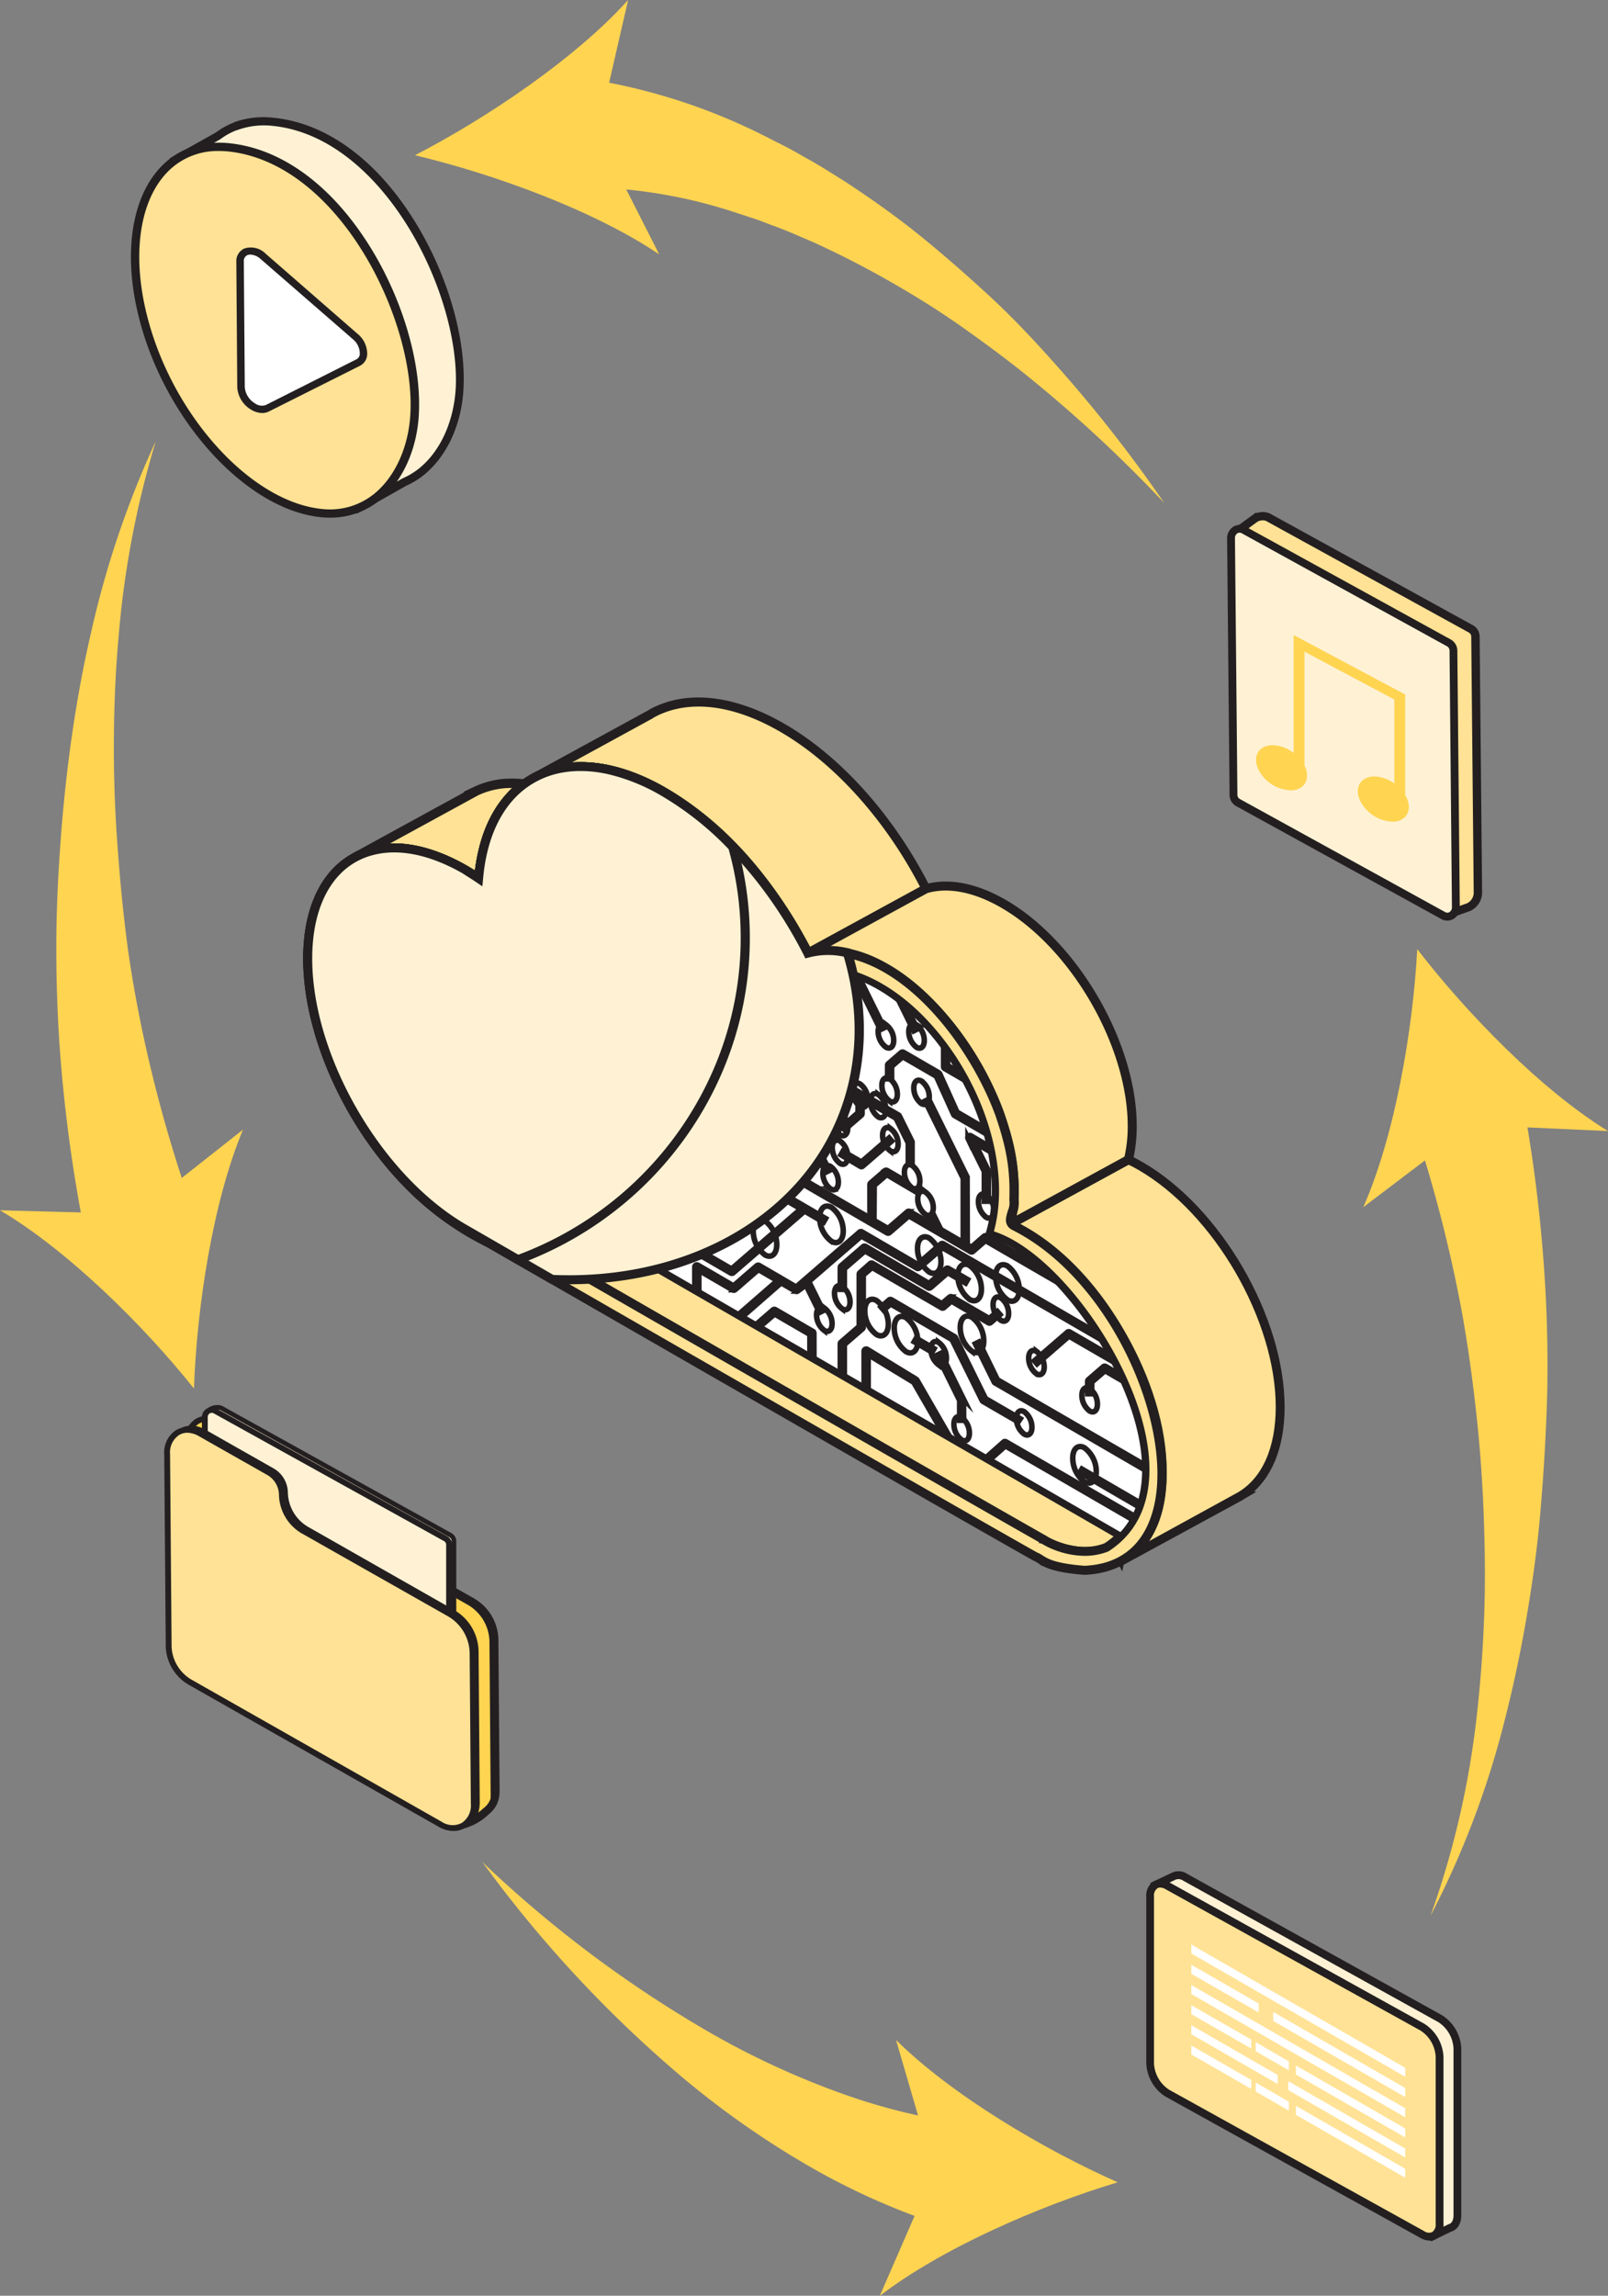 <svg id="Layer_1" data-name="Layer 1" xmlns="http://www.w3.org/2000/svg" xmlns:xlink="http://www.w3.org/1999/xlink" viewBox="0 0 348.16 496.98"><rect x="0" y="0" width="348.16" height="496.98" fill="#808080" stroke="none"/><defs><style>.cls-1,.cls-10,.cls-3{fill:#fff;}.cls-1,.cls-10,.cls-11,.cls-2,.cls-5,.cls-6,.cls-8,.cls-9{stroke:#231f20;stroke-miterlimit:10;}.cls-1,.cls-2,.cls-5,.cls-6{stroke-width:1.2px;}.cls-2,.cls-9{fill:#ffe295;}.cls-4{clip-path:url(#clip-path);}.cls-5{fill:none;}.cls-6,.cls-8{fill:#fff2d4;}.cls-11,.cls-7{fill:#ffd451;}</style><clipPath id="clip-path"><path class="cls-1" d="M242.7,332.42c-37.3-21.53-129.76-74.92-130.22-75.21-9.56-6-18.53-15.73-25.45-27.65-7.28-12.6-11.31-26-11.31-37.67,0-.13,0-.24,0-.35a15.17,15.17,0,0,0-2.68,3.91c5.18-11,18.63-10.13,34.06,2,1-49.06,48.33-24.76,65.37,13,24.06-5.64,49.06,32.68,41.5,56.74C231.76,271.85,259.48,315.23,242.7,332.42Z"/></clipPath></defs><title>Auditas ir analize</title><path class="cls-2" d="M77.53,185.25A16.38,16.38,0,0,1,82,183.84c5.32-.92,11.67.43,18.5,4.37,1,.61,2.08,1.27,3.11,2,.82-9.48,4.39-16.45,9.81-20.41a20.7,20.7,0,0,0-2.59-.16,17.82,17.82,0,0,0-7.74,1.68Z"/><path class="cls-2" d="M103.94,190.84l-.52-.35c-1.14-.77-2.15-1.41-3.1-2-6.51-3.77-12.82-5.27-18.25-4.33a15.93,15.93,0,0,0-4.37,1.38l-.35-.67,25.57-14a18.12,18.12,0,0,1,7.92-1.72,20.69,20.69,0,0,1,2.64.16l.94.11-.76.56c-5.53,4-8.87,11-9.66,20.14ZM85.3,183.19c4.77,0,10,1.59,15.39,4.7.82.47,1.68,1,2.62,1.63.86-8.64,4-15.34,9.15-19.47-.53-.05-1.07-.07-1.62-.07a17.43,17.43,0,0,0-7.58,1.65L81.4,183.57l.54-.1A19.53,19.53,0,0,1,85.3,183.19Z"/><path class="cls-2" d="M244.3,251l-25.55,14c.87.4,1.74.86,2.63,1.37,16.71,9.65,30.25,33,30.25,52.18,0,9.72-3.48,16.49-9.09,19.55L268.29,324l.07,0,.2-.12h0c5.33-3.17,8.63-9.84,8.63-19.29,0-19.17-13.55-42.53-30.25-52.18C246.05,251.89,245.17,251.44,244.3,251Z"/><path class="cls-2" d="M242.72,338.42l-.36-.66h0c5.73-3.14,8.88-10,8.88-19.21,0-19-13.49-42.28-30.07-51.86-.86-.5-1.74-.95-2.59-1.35l-.67-.32,26.36-14.4.17.08c1,.45,1.82.91,2.65,1.39,16.79,9.69,30.45,33.24,30.45,52.5,0,8.67-2.75,15.33-7.76,18.91h.12l-1.46.87-25.71,14ZM219.57,265c.67.33,1.33.68,2,1.06,16.79,9.7,30.45,33.25,30.45,52.51,0,7.31-1.93,13.16-5.52,17l21.86-12c5.46-3.24,8.46-10,8.46-19,0-19-13.49-42.28-30.07-51.85-.76-.44-1.56-.86-2.43-1.28Z"/><path class="cls-2" d="M140.64,154.72,115.78,168.3l.49-.25c4.38-2.18,9.67-2.71,15.55-1.4a42.56,42.56,0,0,1,12,4.83c12.54,7.25,23.75,20.28,31.15,34.85l25.55-14c-7.4-14.57-18.61-27.61-31.15-34.85-11-6.38-21-7.06-28.33-3h0l-.09.05Z"/><path class="cls-2" d="M174.79,206.84l-.17-.34c-7.68-15.1-19-27.75-31-34.69a42.16,42.16,0,0,0-11.88-4.8c-5.67-1.26-11-.78-15.31,1.38l-.47.24-.36-.66,24.87-13.58.18-.1.4-.25,0,0c7.69-4.14,17.79-3,28.47,3.15,12.15,7,23.56,19.77,31.29,35l.17.32ZM125.7,165.58a28.75,28.75,0,0,1,6.2.7A43.33,43.33,0,0,1,144,171.16c12.06,7,23.39,19.58,31.12,34.65L200,192.22c-7.67-14.95-18.89-27.47-30.83-34.36-10.56-6.1-20.49-7.17-28-3L141,155h0l-.15.08-20.31,11.1A23.21,23.21,0,0,1,125.7,165.58Z"/><path class="cls-1" d="M115.06,168.7h0l.33-.19Z"/><path class="cls-2" d="M175,206.33c4.66-1.32,10.45-.35,16.72,3.27a41.23,41.23,0,0,1,3.74,2.44c13.64,10,24.17,29.45,24.17,45.68a30.2,30.2,0,0,1-.83,7.27l25.55-14a30.11,30.11,0,0,0,.83-7.26c0-17.68-12.49-39.24-27.9-48.13-6.28-3.62-12.07-4.59-16.73-3.26Z"/><path class="cls-2" d="M218.19,265.72l.2-.82a30.11,30.11,0,0,0,.82-7.18c0-15.87-10.33-35.38-24-45.38a43,43,0,0,0-3.7-2.42c-6-3.46-11.68-4.58-16.44-3.23l-3.2.9,28.47-15.54c5-1.45,10.91-.3,17.1,3.26,15.48,8.94,28.08,30.68,28.08,48.46a31,31,0,0,1-.83,7.35l0,.16Zm-39-60.33a25.83,25.83,0,0,1,12.69,3.88c1.21.7,2.48,1.53,3.77,2.46,13.87,10.13,24.32,29.9,24.32,46a30.93,30.93,0,0,1-.65,6.54L244,250.78a30.36,30.36,0,0,0,.77-7c0-17.54-12.43-39-27.71-47.81-6-3.46-11.69-4.58-16.44-3.22l-23.34,12.75A17.07,17.07,0,0,1,179.17,205.39Z"/><path id="_Path_" data-name="&lt;Path&gt;" class="cls-1" d="M66.61,207.54c0,21.48,15.18,47.65,33.9,58.46.67.39,124.31,71.6,126,72.23,14.27,5.47,25.15-2.52,25.15-19.69,0-19.17-13.55-42.53-30.25-52.18-.89-.51-1.76-1-2.63-1.37a30.2,30.2,0,0,0,.83-7.27c0-16.23-10.53-35.72-24.17-45.68a42.53,42.53,0,0,0-3.73-2.44C185.4,206,179.61,205,175,206.33c-7.4-14.57-18.61-27.6-31.15-34.85a42.56,42.56,0,0,0-12-4.83c-5.87-1.31-11.17-.78-15.55,1.4-7,3.45-11.69,11.09-12.65,22.13-1-.7-2.06-1.36-3.11-2-6.83-3.94-13.18-5.29-18.5-4.37C72.74,185.42,66.61,193.89,66.61,207.54Z"/><path class="cls-2" d="M242.7,332.42c-37.3-21.53-129.76-74.92-130.22-75.21-9.56-6-18.53-15.73-25.45-27.65-7.28-12.6-11.31-26-11.31-37.67,0-.13,0-.24,0-.35a15.17,15.17,0,0,0-2.68,3.91c5.18-11,18.63-10.13,34.06,2,1-49.06,48.33-24.76,65.37,13,24.06-5.64,49.06,32.68,41.5,56.74C231.76,271.85,259.48,315.23,242.7,332.42Z"/><path class="cls-1" d="M76.12,186l1.41-.77C77.05,185.48,76.58,185.74,76.12,186Z"/><path class="cls-1" d="M77.12,190.3a13.64,13.64,0,0,0-1.39,1.25h0A10.19,10.19,0,0,1,77.12,190.3Z"/><path class="cls-2" d="M243,332.6a11.31,11.31,0,0,0,.8-.88,10.8,10.8,0,0,1-8.84,4.15,20.11,20.11,0,0,1-7-1.46,25,25,0,0,1-2.69-1.18c-.59-.29-123.62-71.32-124.08-71.6-7.93-5-15.37-13-21.1-22.9-6-10.44-9.37-21.51-9.37-31.2,0-7.14,1.78-12.62,5-16,0,.1,0,.21,0,.34,0,11.69,4,25.07,11.31,37.67,6.92,11.92,15.89,21.64,25.45,27.65C112.94,257.5,205.91,311.18,243,332.6Z"/><path class="cls-2" d="M235,336.24a20.69,20.69,0,0,1-7.18-1.48,28.21,28.21,0,0,1-2.72-1.19C224.56,333.31,102.77,263,101,262c-8-5-15.51-13.2-21.22-23-6.08-10.51-9.43-21.66-9.43-31.39,0-7.15,1.79-12.77,5.16-16.24l.65-.68v.94c0,.06,0,.12,0,.18a.81.81,0,0,0,0,.16c0,11.6,4,24.91,11.26,37.48,6.85,11.79,15.85,21.56,25.33,27.52.63.39,66.56,38.45,110.18,63.65L243,332.13c.19-.2.38-.42.57-.65l.58.47A11.19,11.19,0,0,1,235,336.24ZM75.35,192.54c-2.81,3.37-4.29,8.53-4.29,15,0,9.6,3.31,20.62,9.33,31,5.65,9.73,13.1,17.81,21,22.77,1.68,1,123.42,71.25,124.06,71.59a26.78,26.78,0,0,0,2.65,1.16c6.16,2.32,11,1.78,14.36-1.37l-19.93-11.51c-43.73-25.24-109.81-63.4-110.21-63.66-9.58-6-18.67-15.88-25.58-27.77C79.51,217.29,75.49,204.11,75.35,192.54Z"/><g id="_Group_" data-name="&lt;Group&gt;"><path id="_Path_2" data-name="&lt;Path&gt;" class="cls-1" d="M221.38,270.9c-.89-.51-1.76-1-2.63-1.37a26.83,26.83,0,0,0,.68-4.21c.65.32,1.29.66,1.95,1,16.7,9.65,30.25,33,30.25,52.18,0,.76,0,1.5-.07,2.23C250.54,302.07,237.42,280.17,221.38,270.9Z"/><path id="_Path_3" data-name="&lt;Path&gt;" class="cls-1" d="M195.41,216.58c-1.22-.89-2.47-1.7-3.73-2.44-6.28-3.62-12.07-4.58-16.73-3.26-7.4-14.57-18.61-27.61-31.15-34.85a42.27,42.27,0,0,0-12-4.83c-5.87-1.31-11.17-.78-15.55,1.4-7,3.45-11.69,11.09-12.65,22.13-1-.7-2.06-1.36-3.11-2-6.83-3.94-13.18-5.29-18.5-4.37-8.76,1.49-14.7,9.13-15.33,21.47,0-.78-.07-1.56-.07-2.32,0-13.65,6.13-22.12,15.4-23.7,5.32-.92,11.67.43,18.5,4.37,1,.61,2.09,1.27,3.11,2,1-11,5.63-18.68,12.65-22.13,4.38-2.18,9.68-2.71,15.55-1.4a42.56,42.56,0,0,1,12,4.83c12.54,7.25,23.75,20.28,31.15,34.85,4.66-1.32,10.45-.35,16.73,3.27a42.53,42.53,0,0,1,3.73,2.44c13.64,10,24.17,29.45,24.17,45.68,0,.77,0,1.51-.08,2.23C218.57,244.22,208.41,226.08,195.41,216.58Z"/></g><path class="cls-2" d="M106,269.19c22.11,12.73,103.24,59.43,118.13,67.78,1.7.61,2,2.3,10.66,3,30.52-1.33,15.84-59-15.2-74.53-2.09-1.12.46-3.41-.09-5.73.24-6.86-.8-11.88-3.09-18.55-6.16-16.81-23-38.45-41.49-34.82-8.39-15.9-19.38-29.08-34.68-36.7-16.9-8.33-34.71-2.63-36.64,20.57-6.7-4.77-15.69-7.61-21.64-6.34C52.75,189.8,67.7,250.9,106,269.19Zm-34.85-55c-3.38-28.61,14.38-33.69,35.92-16.68,1-49,48.34-24.75,65.39,13.05,24-5.63,49,32.67,41.49,56.73,18.78,4.86,48.6,52.89,25.52,67.77-7.21,2.77-14.49-2.33-13.48-1.7-15.93-9-124.41-71.44-124.86-71.71C86.84,252.86,73.53,232.1,71.18,214.16Z"/><path class="cls-2" d="M234.84,340.32c-6.75-.52-8.5-1.63-9.78-2.45a5.45,5.45,0,0,0-1-.55c-15-8.41-97-55.61-118.17-67.8-26.48-12.64-42-45.52-39.33-67.12,1.29-10.44,6.75-17.16,15.39-18.92,5.7-1.23,14.42,1.24,21.4,6,1-10.07,5-17.37,11.7-21.16,7-3.94,16.22-3.59,25.41.94,14,7,25.35,18.94,34.72,36.61,18.58-3.4,35.53,18.42,41.64,35.12,2.16,6.3,3.37,11.37,3.12,18.63a5.74,5.74,0,0,1-.4,3c-.43,1.32-.6,2,.29,2.45,21.63,10.8,35.41,42.46,31.51,60.8C249.41,334.81,243.56,339.93,234.84,340.32ZM85.12,183.91a14.67,14.67,0,0,0-3.05.3c-8.3,1.69-13.55,8.18-14.79,18.28-2.62,21.35,12.72,53.86,38.91,66.36h0c21.15,12.19,103.18,59.4,118.12,67.78a5.31,5.31,0,0,1,1.12.6c1.15.73,2.87,1.83,9.39,2.33,10.66-.47,14.44-7.79,15.73-13.85,3.85-18.08-9.76-49.31-31.13-60-1.49-.8-1-2.16-.65-3.35a5,5,0,0,0,.37-2.63v-.1c.25-7.18-.94-12.19-3.07-18.41C210,224.74,193.27,203.1,175,206.68l-.28.06-.13-.25C165.3,188.82,154,176.87,140.1,170c-9-4.42-18-4.77-24.71-1S104.85,180.07,104,190.21l0,.65-.54-.38C97.65,186.39,90.59,183.91,85.12,183.91Zm149.76,152.3a18.15,18.15,0,0,1-9.06-2.57c-16.63-9.39-124.59-71.54-124.85-71.7C86.4,253,73.15,232.06,70.81,214.21h0C69.31,201.5,72,192.56,78.27,189c6.85-3.83,17.2-1,28.47,7.7.6-19.64,8.54-25.39,15.15-26.75,15.9-3.25,39.58,15.48,50.81,40.12,9.11-2,19.24,2.17,27.87,11.45,12.08,13,17.88,32,13.89,45.45,13.31,3.79,30.35,27,33.34,45.55,1.68,10.42-1.12,18.3-8.09,22.79A13.32,13.32,0,0,1,234.88,336.21ZM226.21,333c.65.4,6.9,4.07,13.16,1.66,8.4-5.43,8.83-15,7.69-22-2.92-18.14-20.28-41.71-33.17-45.05l-.38-.1.12-.37C217.77,254,212,235,200,222.06c-8.53-9.18-18.54-13.25-27.45-11.16l-.3.07-.12-.28c-10.86-24.06-34.74-43.13-50.11-40-9.21,1.88-14.25,11.14-14.57,26.77v.75l-.59-.47c-11.26-8.88-21.54-11.83-28.24-8.09-6,3.38-8.54,12-7.08,24.44,2.32,17.64,15.41,38.37,29.81,47.19.34.2,107.79,62.05,124.77,71.65l.09.05Zm-.37.63a.36.36,0,0,0,.4-.18l-.21-.13Z"/><path class="cls-3" d="M242.7,332.42c-37.3-21.53-129.76-74.92-130.22-75.21-9.56-6-18.53-15.73-25.45-27.65-7.28-12.6-11.31-26-11.31-37.67,0-.13,0-.24,0-.35a15.17,15.17,0,0,0-2.68,3.91c5.18-11,18.63-10.13,34.06,2,1-49.06,48.33-24.76,65.37,13,24.06-5.64,49.06,32.68,41.5,56.74C231.76,271.85,259.48,315.23,242.7,332.42Z"/><g class="cls-4"><path class="cls-1" d="M217.78,239l-13.25-7.69a.43.43,0,0,1-.22-.37v-9h.87v8.72l13,7.56Z"/><path class="cls-1" d="M206.43,221.48c0,1.34-.75,2-1.68,1.46a4.24,4.24,0,0,1-1.68-3.4c0-1.34.75-2,1.68-1.45A4.21,4.21,0,0,1,206.43,221.48Z"/><path class="cls-1" d="M222.89,268.7c0,1.34-.75,2-1.67,1.45a4.21,4.21,0,0,1-1.68-3.39c0-1.34.75-2,1.68-1.46A4.27,4.27,0,0,1,222.89,268.7Z"/><path class="cls-1" d="M237.61,304c0,1.33-.75,2-1.68,1.45a4.24,4.24,0,0,1-1.68-3.4c0-1.34.75-2,1.68-1.45A4.24,4.24,0,0,1,237.61,304Z"/><path class="cls-1" d="M215.2,262.05c0,1.34-.75,2-1.68,1.46a4.27,4.27,0,0,1-1.67-3.4c0-1.34.75-2,1.67-1.45A4.21,4.21,0,0,1,215.2,262.05Z"/><path class="cls-1" d="M201.2,237.44c0,1.34-.75,2-1.68,1.46a4.27,4.27,0,0,1-1.67-3.4c0-1.34.75-2,1.67-1.46A4.24,4.24,0,0,1,201.2,237.44Z"/><path class="cls-1" d="M194.29,236.91c0,1.34-.75,2-1.67,1.45a4.24,4.24,0,0,1-1.68-3.4c0-1.33.75-2,1.68-1.45A4.27,4.27,0,0,1,194.29,236.91Z"/><path class="cls-1" d="M187.89,238.05c0,1.33-.75,2-1.68,1.45a4.27,4.27,0,0,1-1.67-3.4c0-1.34.75-2,1.67-1.45A4.23,4.23,0,0,1,187.89,238.05Z"/><path class="cls-1" d="M184.05,235.81c0,1.34-.75,2-1.68,1.46a4.24,4.24,0,0,1-1.68-3.4c0-1.34.75-2,1.68-1.45A4.22,4.22,0,0,1,184.05,235.81Z"/><path class="cls-1" d="M209.89,310.26c0,1.34-.75,2-1.67,1.45a4.24,4.24,0,0,1-1.68-3.4c0-1.34.75-2,1.68-1.45A4.27,4.27,0,0,1,209.89,310.26Z"/><path class="cls-1" d="M191.82,240.32c0,1.34-.75,2-1.68,1.46a4.27,4.27,0,0,1-1.67-3.4c0-1.34.75-2,1.67-1.45A4.22,4.22,0,0,1,191.82,240.32Z"/><path class="cls-1" d="M194.46,247.69c0,1.34-.75,2-1.68,1.45a4.24,4.24,0,0,1-1.68-3.4c0-1.34.75-2,1.68-1.45A4.24,4.24,0,0,1,194.46,247.69Z"/><path class="cls-1" d="M183.55,250.39c0,1.34-.75,2-1.67,1.46a4.24,4.24,0,0,1-1.68-3.4c0-1.34.75-2,1.68-1.45A4.25,4.25,0,0,1,183.55,250.39Z"/><path class="cls-1" d="M181.52,255.93c0,1.34-.75,2-1.67,1.45a4.22,4.22,0,0,1-1.68-3.39c0-1.34.75-2,1.68-1.46A4.27,4.27,0,0,1,181.52,255.93Z"/><path class="cls-1" d="M182.57,266.52c0,2-1.14,3-2.54,2.2a6.42,6.42,0,0,1-2.55-5.15c0-2,1.14-3,2.55-2.2A6.44,6.44,0,0,1,182.57,266.52Z"/><path class="cls-1" d="M156,266.75c0,2-1.14,3-2.55,2.2a6.47,6.47,0,0,1-2.54-5.16c0-2,1.14-3,2.54-2.2A6.45,6.45,0,0,1,156,266.75Z"/><path class="cls-1" d="M168.18,269.46c0,2-1.14,3-2.54,2.2a6.44,6.44,0,0,1-2.55-5.16c0-2,1.14-3,2.55-2.2A6.47,6.47,0,0,1,168.18,269.46Z"/><path class="cls-1" d="M220.68,279.21c0,2-1.14,3-2.54,2.2a6.43,6.43,0,0,1-2.55-5.15c0-2,1.14-3,2.55-2.2A6.44,6.44,0,0,1,220.68,279.21Z"/><path class="cls-1" d="M237.36,318.58c0,2-1.14,3-2.55,2.2a6.44,6.44,0,0,1-2.54-5.15c0-2,1.14-3,2.54-2.21A6.45,6.45,0,0,1,237.36,318.58Z"/><path class="cls-1" d="M213,290.32c0,2-1.14,3-2.55,2.2a6.44,6.44,0,0,1-2.54-5.15c0-2,1.14-3,2.54-2.2A6.42,6.42,0,0,1,213,290.32Z"/><path class="cls-1" d="M192.33,286.7c0,2-1.14,3-2.54,2.2a6.42,6.42,0,0,1-2.55-5.15c0-2,1.14-3,2.55-2.2A6.44,6.44,0,0,1,192.33,286.7Z"/><path class="cls-1" d="M198.71,290.4c0,2-1.14,3-2.54,2.2a6.42,6.42,0,0,1-2.55-5.15c0-2,1.14-3,2.55-2.2A6.44,6.44,0,0,1,198.71,290.4Z"/><path class="cls-1" d="M203.74,273.18c0,2-1.14,3-2.54,2.2a6.42,6.42,0,0,1-2.54-5.15c0-2,1.13-3,2.54-2.21A6.47,6.47,0,0,1,203.74,273.18Z"/><path class="cls-1" d="M212.49,279.11c0,2-1.14,3-2.54,2.2a6.45,6.45,0,0,1-2.55-5.16c0-2,1.14-3,2.55-2.2A6.46,6.46,0,0,1,212.49,279.11Z"/><path class="cls-1" d="M161.37,293.82c0,2-1.14,3-2.55,2.2a6.45,6.45,0,0,1-2.54-5.15c0-2,1.14-3,2.54-2.21A6.45,6.45,0,0,1,161.37,293.82Z"/><path class="cls-1" d="M180.16,286.57c0,1.33-.75,2-1.68,1.45a4.24,4.24,0,0,1-1.68-3.4c0-1.34.75-2,1.68-1.45A4.24,4.24,0,0,1,180.16,286.57Z"/><path class="cls-1" d="M183.55,244.22c0,1.34-.75,2-1.67,1.45a4.24,4.24,0,0,1-1.68-3.4c0-1.34.75-2,1.68-1.45A4.27,4.27,0,0,1,183.55,244.22Z"/><path class="cls-1" d="M184.05,281.89c0,1.34-.75,2-1.68,1.45a4.22,4.22,0,0,1-1.68-3.39c0-1.34.75-2,1.68-1.46A4.24,4.24,0,0,1,184.05,281.89Z"/><path class="cls-1" d="M223.43,309c0,1.34-.76,2-1.68,1.45a4.24,4.24,0,0,1-1.68-3.4c0-1.34.75-2,1.68-1.45A4.27,4.27,0,0,1,223.43,309Z"/><path class="cls-1" d="M218.38,284.36c0,1.34-.75,2-1.68,1.45a4.24,4.24,0,0,1-1.68-3.4c0-1.34.75-2,1.68-1.45A4.24,4.24,0,0,1,218.38,284.36Z"/><path class="cls-1" d="M226.09,295.94c0,1.34-.76,2-1.68,1.45a4.24,4.24,0,0,1-1.68-3.4c0-1.34.75-2,1.68-1.45A4.27,4.27,0,0,1,226.09,295.94Z"/><path class="cls-1" d="M204.91,294c0,1.34-.75,2-1.68,1.45a4.27,4.27,0,0,1-1.67-3.4c0-1.34.75-2,1.67-1.45A4.24,4.24,0,0,1,204.91,294Z"/><path class="cls-1" d="M200.12,225.26c0,1.34-.75,2-1.68,1.45a4.27,4.27,0,0,1-1.67-3.4c0-1.33.75-2,1.67-1.45A4.24,4.24,0,0,1,200.12,225.26Z"/><path class="cls-1" d="M193.5,225.23c0,1.34-.75,2-1.68,1.46a4.24,4.24,0,0,1-1.68-3.4c0-1.34.75-2,1.68-1.45A4.21,4.21,0,0,1,193.5,225.23Z"/><path class="cls-1" d="M229.13,254.48l-22.48-13a.55.55,0,0,1-.17-.2l-3.75-8.3-7.27-4.22-2.41,2.08v2.71h-.87V230.6a.48.48,0,0,1,.15-.33l2.8-2.41a.44.44,0,0,1,.5-.05l7.66,4.44a.49.49,0,0,1,.18.2l3.74,8.3,22.36,13Z"/><path class="cls-1" d="M197.85,223.15l-4.25-8.61-15.82-9.18.43-.75,15.94,9.25a.42.42,0,0,1,.17.18l4.31,8.72Z"/><path class="cls-1" d="M190.63,222.88l-5.28-10.7-8.5-4.93.44-.75,8.61,5a.52.52,0,0,1,.17.19l5.34,10.81Z"/><path class="cls-1" d="M189.23,264.5h-.87v-8.08a.45.45,0,0,1,.15-.33l3.1-2.68a.44.44,0,0,1,.5,0l7.43,4.31-.44.75L192,254.27l-2.72,2.35Z"/><path class="cls-1" d="M214,260.05h-.87V253.6l-3.54-7.16a.44.44,0,0,1,.1-.51.44.44,0,0,1,.51-.06l16.72,9.71-.44.75-15.47-9,2.94,6a.41.41,0,0,1,.05.19Z"/><path class="cls-1" d="M236.36,301.71h-.86V299a.43.43,0,0,1,.15-.33l3.25-2.81a.44.44,0,0,1,.5-.05l7.3,4.24-.44.75-7-4.08-2.87,2.48Z"/><path class="cls-1" d="M240.37,284.2l-27-15.65-2.76,2.39a.42.42,0,0,1-.5,0l-13.33-7.73-4.2,3.63a.44.44,0,0,1-.51.05l-38.24-22.19.44-.75,38,22,4.2-3.63a.44.44,0,0,1,.51-.05l13.33,7.74,2.76-2.39a.44.44,0,0,1,.5-.05l27.23,15.81Z"/><path class="cls-1" d="M209.43,269.81h-.87V255.08l-8.25-16.73.78-.38,8.3,16.82a.43.43,0,0,1,0,.19Z"/><path class="cls-1" d="M182.81,233h-.87v-4.3l-4.85-9.81.79-.38,4.88,9.89a.46.46,0,0,1,.05.2Z"/><path class="cls-1" d="M208.65,307.46h-.87v-4.3l-4.84-9.81.78-.38,4.89,9.9a.58.58,0,0,1,0,.19Z"/><path class="cls-1" d="M202.84,266.43l-6.18-12.53a.46.46,0,0,1,0-.2v-6.26L194,242.07l-21.13-12.26.43-.76,21.25,12.33a.39.39,0,0,1,.17.19l2.76,5.58a.41.41,0,0,1,0,.19v6.26L203.62,266Z"/><path class="cls-1" d="M186.53,252.56a.46.46,0,0,1-.22-.06L182.08,250l.43-.75,4,2.3,6-5.2.56.66-6.24,5.4A.46.46,0,0,1,186.53,252.56Z"/><path class="cls-1" d="M182.86,244.55l-.57-.66,3.49-3v-3.56h.87v3.76a.45.45,0,0,1-.15.33Z"/><rect class="cls-1" x="173.77" y="232.37" width="0.87" height="22.36" transform="translate(-89.8 102.26) rotate(-26.27)"/><rect class="cls-1" x="175.79" y="277.06" width="0.87" height="7.23" transform="translate(-106.02 106.99) rotate(-26.27)"/><path class="cls-1" d="M178.31,264.55,160,253.91l-6.13,5.31v4.48H153V259a.41.41,0,0,1,.15-.33l6.51-5.64a.44.44,0,0,1,.5-.05l18.59,10.8Z"/><path class="cls-1" d="M159.26,290.78h-.87v-4.69a.41.41,0,0,1,.15-.33l10.34-9,.57.66-10.19,8.91Z"/><path class="cls-1" d="M158.44,275.64a.43.43,0,0,1-.22-.06l-9.83-5.71-4.06,3.51-.57-.65,4.29-3.72a.44.44,0,0,1,.51,0l9.83,5.7L174,261.2l.57.65-15.81,13.68A.43.43,0,0,1,158.44,275.64Z"/><path class="cls-1" d="M242.06,292.12l-37.95-22L199,274.52a.44.44,0,0,1-.51,0l-12-6.95-13.78,11.92a.42.42,0,0,1-.5,0l-8-4.66-5.05,4.37a.45.45,0,0,1-.51.05l-7.34-4.26v6.27h-.87v-7a.46.46,0,0,1,.22-.38.49.49,0,0,1,.44,0l7.72,4.49,5.05-4.37a.45.45,0,0,1,.51-.05l8,4.67,13.77-11.92a.42.42,0,0,1,.5,0l12,7,5.11-4.43a.44.44,0,0,1,.51,0l38.22,22.18Z"/><path class="cls-1" d="M182.81,279.13h-.87v-4.77a.44.44,0,0,1,.15-.33l4.85-4.19a.44.44,0,0,1,.5,0l13.71,8,3.73-3.23a.42.42,0,0,1,.5,0l4.12,2.38-.44.76-3.85-2.24-3.73,3.23a.44.44,0,0,1-.5.05l-13.71-8-4.46,3.86Z"/><path class="cls-1" d="M182.81,302.53h-.87V290.89a.41.41,0,0,1,.15-.33l3.95-3.42V275.83a.41.41,0,0,1,.15-.32l2.25-2a.44.44,0,0,1,.51,0l15,8.72,1.65-1.43a.45.45,0,0,1,.51-.05l8.08,4.69,1.75-1.52.57.66-2,1.72a.42.42,0,0,1-.5.05L206,281.66l-1.65,1.43a.44.44,0,0,1-.51,0l-15-8.71L186.91,276v11.31a.45.45,0,0,1-.15.33l-3.95,3.42Z"/><path class="cls-1" d="M244,296.51l-12.55-7.27-6.91,6-.57-.66,7.15-6.18a.41.41,0,0,1,.5-.05l12.81,7.43Z"/><rect class="cls-1" x="242.66" y="313.76" width="0.87" height="16.3" transform="matrix(0.5, -0.86, 0.86, 0.5, -157.34, 370.58)"/><path class="cls-1" d="M252.34,320.78l-36.89-21.41a.39.39,0,0,1-.18-.18l-4.09-8.29.78-.39,4,8.18L252.78,320Z"/><path class="cls-1" d="M220.46,307.8l-7.62-4.42a.47.47,0,0,1-.18-.19L206.14,290l-13.31-7.72-1.51,1.31-.57-.66,1.75-1.51a.42.42,0,0,1,.5-.05l13.69,8a.42.42,0,0,1,.17.18l6.52,13.22,7.52,4.36Z"/><polygon class="cls-1" points="201.8 292.7 197.94 290.46 198.38 289.71 202.24 291.95 201.8 292.7"/><path class="cls-1" d="M249,331.14,217.68,313l-6.1,5.41-.58-.65,6.34-5.62a.44.44,0,0,1,.5,0l31.62,18.29Z"/><path class="cls-1" d="M176.23,295h-.87v-6.12l-7.64-4.43L163,288.5l-.57-.66,4.94-4.28a.46.46,0,0,1,.51-.05l8.12,4.72a.43.43,0,0,1,.22.37Z"/><path class="cls-1" d="M199.17,255.7c0,1.34-.75,2-1.67,1.46a4.24,4.24,0,0,1-1.68-3.4c0-1.34.75-2,1.68-1.45A4.25,4.25,0,0,1,199.17,255.7Z"/><path class="cls-1" d="M202.07,261.47c0,1.33-.75,2-1.68,1.45a4.24,4.24,0,0,1-1.68-3.4c0-1.34.75-2,1.68-1.45A4.23,4.23,0,0,1,202.07,261.47Z"/><path class="cls-1" d="M206.44,314.16l-8.6-14.92-9.87-6v8.24h-.87v-9a.44.44,0,0,1,.23-.38.46.46,0,0,1,.44,0l10.62,6.5a.46.46,0,0,1,.15.16l8.65,15Z"/></g><path class="cls-5" d="M242.7,332.42c-37.3-21.53-129.76-74.92-130.22-75.21-9.56-6-18.53-15.73-25.45-27.65-7.28-12.6-11.31-26-11.31-37.67,0-.13,0-.24,0-.35a15.17,15.17,0,0,0-2.68,3.91c5.18-11,18.63-10.13,34.06,2,1-49.06,48.33-24.76,65.37,13,24.06-5.64,49.06,32.68,41.5,56.74C231.76,271.85,259.48,315.23,242.7,332.42Z"/><path class="cls-6" d="M182,242.88c-9.67,22.75-34.65,35.29-62.5,34.08l-19-11c-18.71-10.8-33.89-37-33.89-58.47,0-13.65,6.11-22.11,15.4-23.69,5.3-.92,11.66.42,18.49,4.36,1,.63,2.08,1.27,3.11,2,1-11,5.64-18.67,12.64-22.12,4.38-2.17,9.69-2.71,15.57-1.4a42.51,42.51,0,0,1,12,4.83c12.54,7.26,23.74,20.28,31.15,34.85a17.42,17.42,0,0,1,8.57-.06C187.22,218.47,187,231.2,182,242.88Z"/><path class="cls-6" d="M123.22,277.41c-1.22,0-2.46,0-3.7-.08l-.17-.05-14.82-8.54-4.2-2.42c-18.8-10.84-34.09-37.21-34.09-58.79,0-13.39,5.88-22.38,15.71-24.06,5.58-1,12.07.56,18.75,4.41,1,.57,1.81,1.11,2.61,1.63,1.06-10.52,5.59-18.25,12.79-21.8,4.5-2.23,10-2.73,15.81-1.43A43.54,43.54,0,0,1,144,171.15c12.08,7,23.43,19.64,31.15,34.74a17.91,17.91,0,0,1,8.46,0l.21.05.06.21c3.87,12.71,3.35,25.46-1.48,36.85h0C173.4,264.17,150.41,277.41,123.22,277.41Zm-3.57-.82c28.45,1.2,52.79-12.08,62-33.86,4.74-11.17,5.26-23.66,1.52-36.14a16.89,16.89,0,0,0-8.17.1l-.3.08-.13-.27c-7.67-15.09-19-27.74-31-34.7A42,42,0,0,0,131.75,167c-5.67-1.27-11-.79-15.32,1.37-7.1,3.49-11.52,11.24-12.43,21.82l-.06.63-.53-.36c-.93-.63-1.94-1.27-3.09-2-6.53-3.76-12.84-5.25-18.24-4.31C72.63,185.82,67,194.54,67,207.53c0,21.34,15.12,47.42,33.71,58.14l4.21,2.42Z"/><path class="cls-6" d="M161.36,202.62c.21,32-20.27,59.43-49.2,70.07L100.51,266c-18.71-10.8-33.89-37-33.89-58.48,0-13.65,6.12-22.1,15.39-23.68,5.32-.92,11.67.41,18.5,4.36,1,.63,2.09,1.27,3.12,2,1-11,5.63-18.68,12.64-22.12,4.38-2.18,9.69-2.7,15.56-1.4a42.65,42.65,0,0,1,12,4.82,68.38,68.38,0,0,1,14.85,11.86A71.84,71.84,0,0,1,161.36,202.62Z"/><path class="cls-6" d="M112.13,273.1l-9.34-5.36-2.46-1.42c-18.8-10.85-34.09-37.22-34.09-58.8,0-13.38,5.87-22.37,15.7-24.05,5.6-1,12.09.55,18.76,4.41.73.44,1.66,1,2.61,1.63,1.06-10.53,5.59-18.26,12.79-21.8,4.5-2.23,10-2.72,15.82-1.42A42.7,42.7,0,0,1,144,171.15a68.4,68.4,0,0,1,14.93,11.92l.09.16a72.58,72.58,0,0,1,2.73,19.39h0c.2,31.16-19.67,59.46-49.45,70.42Zm-26.8-89.17a18.39,18.39,0,0,0-3.26.28C72.63,185.82,67,194.54,67,207.52c0,21.34,15.12,47.42,33.71,58.15l2.47,1.42,9,5.19c29.39-10.89,49-38.86,48.79-69.66h0a71.72,71.72,0,0,0-2.67-19.1,67.62,67.62,0,0,0-14.71-11.72A41.84,41.84,0,0,0,131.75,167c-5.68-1.26-11-.79-15.31,1.36-7.11,3.49-11.52,11.24-12.44,21.82l-.06.63-.52-.35c-1.12-.76-2.24-1.44-3.1-2C95.07,185.49,90,183.93,85.33,183.93Z"/><path class="cls-7" d="M19.09,270.51a326,326,0,0,1-6.23-44.73c-.49-7.49-.71-15-.66-22.48s.44-14.87,1-22.29,1.36-14.76,2.42-22.09,2.38-14.6,4.05-21.78A205.93,205.93,0,0,1,33.73,95.51a203,203,0,0,0-8.07,42.58c-.65,7.17-.94,14.35-1,21.53s.16,14.34.64,21.48,1.13,14.29,2,21.32,2.11,14,3.55,20.92A305.23,305.23,0,0,0,42.45,264Z"/><path class="cls-7" d="M42,300.59c.61-17.66,4.09-40.47,10.62-56.06L29.49,262.79,0,262C14.56,270.6,31,286.8,42,300.59Z"/><path class="cls-7" d="M204.34,481.89a151.06,151.06,0,0,1-30.49-13.73,192.05,192.05,0,0,1-26.45-18.75,265.57,265.57,0,0,1-42.94-46.3,259.15,259.15,0,0,0,49.42,37,178.3,178.3,0,0,0,27.27,12.69,131.47,131.47,0,0,0,28.17,7Z"/><path class="cls-7" d="M242,472.42c-16.15-7.17-36-18.93-48-30.82l8.27,28.32L190.49,497C203.91,486.69,225.08,477.51,242,472.42Z"/><path class="cls-7" d="M329.28,236a324.27,324.27,0,0,1,5.47,46c.34,7.68.42,15.4.14,23s-.75,15.22-1.41,22.79-1.71,15.11-3,22.59-2.86,14.91-4.74,22.23a194.25,194.25,0,0,1-16,42.1,191.49,191.49,0,0,0,10-43.23c.84-7.33,1.36-14.67,1.62-22s.15-14.69-.13-22-.82-14.64-1.63-21.92-1.79-14.41-3.08-21.54a305,305,0,0,0-10.89-41.87Z"/><path class="cls-7" d="M306.86,205.47c-.95,17.65-4.86,40.39-11.69,55.86l23.52-17.82,29.47,1.34C333.76,236,317.64,219.47,306.86,205.47Z"/><path class="cls-7" d="M125.48,16.83a129.15,129.15,0,0,1,40,12.57l4.56,2.32c1.52.76,3,1.65,4.46,2.47,3,1.62,5.8,3.47,8.66,5.24,5.62,3.7,11.08,7.56,16.24,11.75s10.12,8.55,14.94,13,9.33,9.24,13.68,14.12a300.7,300.7,0,0,1,24.08,30.61,297.27,297.27,0,0,0-28.17-26.31c-4.93-4.07-10.06-7.86-15.23-11.53s-10.52-7-16-10.13-11-5.95-16.65-8.53c-2.86-1.21-5.66-2.49-8.56-3.52-1.44-.53-2.86-1.13-4.31-1.59l-4.35-1.43A108.69,108.69,0,0,0,124,40.51Z"/><path class="cls-7" d="M89.85,33.61c17.2,4.08,38.88,12,52.88,21.46L129.39,28.76,136,0C124.68,12.58,105.55,25.49,89.85,33.61Z"/><path class="cls-8" d="M59.2,26.36a17.83,17.83,0,0,0-8.17,1h0l-.08,0a15.46,15.46,0,0,0-3.72,2.09L37.9,34.67l2.58,4.9c-2,6.3-2.11,14.4.2,23.47,5,19.83,19.7,37.28,34.15,41.56L77.65,110l10.19-5.74h0c7.26-3.32,11.3-11.93,11.64-20.49C100.42,62.34,83.41,28.87,59.2,26.36Z"/><path class="cls-8" d="M77.49,110.5l-2.93-5.56c-14.89-4.51-29.29-22-34.27-41.8-2.23-8.76-2.31-16.89-.24-23.53l-2.69-5.09L47,29.11A15.84,15.84,0,0,1,50.8,27l.19-.11h0A18.3,18.3,0,0,1,59.25,26h0C70.37,27.12,81,34.85,89.11,47.75c7.12,11.29,11.24,25.08,10.76,36-.37,9.48-5,17.63-11.77,20.79l-.07,0Zm-39-75.67,2.47,4.7,0,.16c-2.07,6.53-2,14.57.21,23.25,4.85,19.26,19.42,37,33.88,41.28l.16,0,2.71,5.13,9.44-5.33,0,0,.42-.2c6.57-3,11-10.91,11.41-20.15C100,63,83.26,29.26,59.16,26.76a17.31,17.31,0,0,0-8,.95l-.08,0a14.88,14.88,0,0,0-3.63,2Z"/><path class="cls-9" d="M89.76,89.25c-.46,11.49-7.58,23.1-20.22,21.82C53.77,109.46,36.48,90.44,31,68.58S33.69,30.29,49.49,31.9C73.7,34.41,90.71,67.88,89.76,89.25Z"/><path class="cls-9" d="M71.4,111.56a17.54,17.54,0,0,1-1.9-.1c-15.92-1.61-33.38-20.81-38.92-42.78-3.31-13-1.81-24.79,4-31.53,3.72-4.31,8.89-6.27,15-5.65,11.13,1.15,21.73,8.89,29.87,21.79,7.12,11.29,11.24,25.08,10.76,36-.3,7.4-3.24,14.22-7.88,18.25A16.28,16.28,0,0,1,71.4,111.56Zm-24-79.37a15.6,15.6,0,0,0-12.21,5.48c-5.64,6.55-7.07,18.06-3.83,30.81,5.47,21.68,22.62,40.6,38.23,42.19a15.68,15.68,0,0,0,12.18-3.75c4.48-3.89,7.31-10.5,7.6-17.69h0c.92-20.67-15.81-54.43-39.91-56.94C48.75,32.22,48.06,32.19,47.39,32.19Z"/><path class="cls-10" d="M52,56.68l.2,27.17c0,2.87,3.5,5.63,5.71,4.52l19.66-9.89c1.8-.9,1.45-3.85-.68-5.7L57,55.5C54.69,53.51,51.94,54.15,52,56.68Z"/><path class="cls-10" d="M56.77,88.91a4.27,4.27,0,0,1-2.17-.67,5.59,5.59,0,0,1-2.73-4.39l-.2-27.16a2.48,2.48,0,0,1,1.38-2.41,4,4,0,0,1,4.12,1L77,72.57A5.11,5.11,0,0,1,79,76.82a2.4,2.4,0,0,1-1.29,1.92L58,88.63A2.71,2.71,0,0,1,56.77,88.91Zm-2.56-34.3a2.33,2.33,0,0,0-.92.19,1.93,1.93,0,0,0-1,1.88h0l.21,27.17a5,5,0,0,0,2.45,3.9,3,3,0,0,0,2.84.37L77.4,78.23a1.85,1.85,0,0,0,1-1.48A4.55,4.55,0,0,0,76.67,73L56.79,55.72A4.08,4.08,0,0,0,54.21,54.61Z"/><path class="cls-10" d="M99,395.61a11.83,11.83,0,0,0,6.88-3.62c4.87-4.94-9.64-7.28-9.64-7.28L93,391Z"/><path class="cls-11" d="M70.61,328.43a9.32,9.32,0,0,1-4.48-7.71h0a5.64,5.64,0,0,0-2.84-4.85L48.54,307.5c-3.72-2.12-7.29.07-7.26,4.43l.33,41.57a9.36,9.36,0,0,0,4.47,7.72l54.33,30.86c3.72,2.11,7.3-.07,7.26-4.43l-.26-32.58a10,10,0,0,0-5-8.6Z"/><path class="cls-11" d="M106.18,390.81a2.86,2.86,0,0,0,.66-2.09c0-.22,0-.45,0-.67l-.25-32.58a10,10,0,0,0-5.05-8.6l-31.76-18a9.33,9.33,0,0,1-4.48-7.71,5.62,5.62,0,0,0-2.84-4.85L47.74,307.9c-3.71-2.12-7.29.07-7.26,4.43l.34,41.58a9.31,9.31,0,0,0,4.47,7.71l48.45,27.52-.72,1.4,5.64,3.15s1.6,1.5,5.53-1A11.55,11.55,0,0,0,106.18,390.81Z"/><path class="cls-11" d="M100.22,394.27a2.44,2.44,0,0,1-1.65-.49l-5.73-3.19.73-1.39L45.22,361.74a9.48,9.48,0,0,1-4.53-7.83l-.34-41.58a5.24,5.24,0,0,1,2.35-4.79,5,5,0,0,1,5.11.24l14.74,8.38a5.76,5.76,0,0,1,2.92,5,9.16,9.16,0,0,0,4.41,7.6l31.75,18a10.16,10.16,0,0,1,5.12,8.72l.26,32.58c0,.22,0,.45,0,.68s0,.23,0,.33c0,.55,0,.72-.67,1.82h0a5.86,5.86,0,0,1-1.29,1.31l-.72.63A7.8,7.8,0,0,1,100.22,394.27Zm-7-3.78,5.53,3.08s1.62,1.41,5.4-1c.24-.22.49-.42.71-.62a6,6,0,0,0,1.24-1.25c.61-1,.62-1.18.63-1.68v-.35a5.07,5.07,0,0,0,0-.66l-.25-32.58a9.9,9.9,0,0,0-5-8.49L69.74,329a9.51,9.51,0,0,1-4.54-7.83,5.48,5.48,0,0,0-2.78-4.73L47.68,308a4.78,4.78,0,0,0-4.85-.25,5,5,0,0,0-2.21,4.57L41,353.91a9.19,9.19,0,0,0,4.4,7.6l48.57,27.58Z"/><path class="cls-8" d="M97.48,332.31,48,304.86c-1-.56-3.61,0-3.61,2.23l1.39,56.8a1.5,1.5,0,0,0,.77,1.31l48.57,28.7a2.43,2.43,0,0,0,3.17-2.57V333.62A1.49,1.49,0,0,0,97.48,332.31Z"/><path class="cls-8" d="M96.5,333.08,46.59,305.41a1.51,1.51,0,0,0-2.24,1.32v58a1.53,1.53,0,0,0,.78,1.33L95,393.77a1.51,1.51,0,0,0,2.25-1.32V334.4A1.5,1.5,0,0,0,96.5,333.08Z"/><path class="cls-8" d="M95.77,394.09a1.65,1.65,0,0,1-.8-.21l-49.9-27.66a1.63,1.63,0,0,1-.85-1.44v-58a1.6,1.6,0,0,1,.81-1.41,1.64,1.64,0,0,1,1.63,0L96.56,333a1.65,1.65,0,0,1,.85,1.44v58.05a1.63,1.63,0,0,1-.81,1.41A1.58,1.58,0,0,1,95.77,394.09ZM45.86,305.35a1.37,1.37,0,0,0-.7.19,1.39,1.39,0,0,0-.68,1.19v58a1.37,1.37,0,0,0,.71,1.21L95.1,393.65a1.38,1.38,0,0,0,2-1.2V334.4a1.39,1.39,0,0,0-.7-1.21L46.53,305.53A1.35,1.35,0,0,0,45.86,305.35Z"/><path class="cls-9" d="M66.31,330.88a9.35,9.35,0,0,1-4.48-7.72h0A5.62,5.62,0,0,0,59,318.32l-14.75-8.38c-3.71-2.11-7.29.07-7.25,4.43L37.32,356a9.33,9.33,0,0,0,4.47,7.72l54.33,30.85c3.71,2.12,7.29-.07,7.25-4.43l-.25-32.57a10,10,0,0,0-5.05-8.61Z"/><path class="cls-9" d="M65.52,331.28A9.32,9.32,0,0,1,61,323.56h0a5.63,5.63,0,0,0-2.85-4.84l-14.74-8.38c-3.72-2.11-7.3.08-7.26,4.44l.33,41.57A9.36,9.36,0,0,0,41,364.07l54.33,30.86c3.72,2.11,7.29-.08,7.26-4.44l-.26-32.57a10,10,0,0,0-5-8.6Z"/><path class="cls-9" d="M98.16,395.87a6,6,0,0,1-2.91-.83L40.93,364.18a9.44,9.44,0,0,1-4.54-7.83l-.33-41.57A5.26,5.26,0,0,1,38.4,310a5,5,0,0,1,5.11.25l14.75,8.37a5.79,5.79,0,0,1,2.91,5,9.17,9.17,0,0,0,4.41,7.6l31.76,18a10.18,10.18,0,0,1,5.12,8.72l.25,32.57a5.27,5.27,0,0,1-2.35,4.8A4.28,4.28,0,0,1,98.16,395.87ZM40.6,309.66a4,4,0,0,0-2.06.55,5,5,0,0,0-2.22,4.56l.33,41.58a9.2,9.2,0,0,0,4.41,7.6l54.33,30.86a4.76,4.76,0,0,0,4.84.25,5,5,0,0,0,2.22-4.56l-.26-32.58a9.88,9.88,0,0,0-5-8.49l-31.75-18a9.44,9.44,0,0,1-4.54-7.83,5.52,5.52,0,0,0-2.78-4.73l-14.75-8.37A5.65,5.65,0,0,0,40.6,309.66Z"/><path class="cls-8" d="M311.84,437l-55.22-30.61a2.57,2.57,0,0,0-2.6-.18h0l-3.89,1.85,2.47,5.9.3-.08v30.95a8.11,8.11,0,0,0,3.72,6.47l24.62,13.45a4.48,4.48,0,0,1,1.72,1.93l21.25,11.78a1.45,1.45,0,0,1,1.73,0l4.06,2.38-.36.23.76,3,3.56-1.72h0c1-.26,1.59-1.23,1.59-2.73v-36.1A8.1,8.1,0,0,0,311.84,437Z"/><path class="cls-8" d="M310.17,484.51l-.94-3.63.09-.05-3.56-2.09a1.1,1.1,0,0,0-1.31,0l-.19.16L282.7,466.93l-.05-.09a4.21,4.21,0,0,0-1.58-1.78L256.45,451.6a8.47,8.47,0,0,1-3.89-6.77v-30.5l-.17.05-2.71-6.49,4.19-2a2.88,2.88,0,0,1,2.92.19L312,436.7a8.47,8.47,0,0,1,3.89,6.76v36.1c0,1.6-.69,2.75-1.85,3.06Zm-.13-3.3.6,2.3,3.17-1.54c.9-.25,1.4-1.14,1.4-2.41v-36.1a7.72,7.72,0,0,0-3.54-6.15L256.45,406.7a2.22,2.22,0,0,0-2.25-.19l-3.62,1.72,2.22,5.32.45-.12v31.4a7.72,7.72,0,0,0,3.54,6.16l24.62,13.46a4.89,4.89,0,0,1,1.82,2L304.18,478a1.9,1.9,0,0,1,1.93.1l4.56,2.67Z"/><path class="cls-9" d="M252.76,408.23,308,438.83a8.1,8.1,0,0,1,3.71,6.46v36.1c0,2.43-1.66,3.48-3.71,2.34l-55.22-30.6a8.11,8.11,0,0,1-3.72-6.46v-36.1C249,408.14,250.71,407.09,252.76,408.23Z"/><path class="cls-9" d="M309.55,484.54a3.54,3.54,0,0,1-1.74-.5l-55.22-30.61a8.48,8.48,0,0,1-3.9-6.76v-36.1a3.11,3.11,0,0,1,1.31-2.84,2.89,2.89,0,0,1,2.93.19l55.21,30.61a8.48,8.48,0,0,1,3.9,6.76v36.1a3.09,3.09,0,0,1-1.31,2.84A2.26,2.26,0,0,1,309.55,484.54Zm-58.36-76.43a1.63,1.63,0,0,0-.83.22,2.44,2.44,0,0,0-1,2.24v36.1a7.72,7.72,0,0,0,3.54,6.15l55.21,30.61a2.28,2.28,0,0,0,2.24.2,2.46,2.46,0,0,0,1-2.24v-36.1a7.71,7.71,0,0,0-3.53-6.15l-55.22-30.61A2.9,2.9,0,0,0,251.19,408.11Z"/><polygon class="cls-3" points="257.94 440.37 276.64 451.14 276.64 449.19 257.94 438.42 257.94 440.37"/><polygon class="cls-3" points="278.94 452.47 304.25 467.05 304.25 465.11 278.94 450.53 278.94 452.47"/><polygon class="cls-3" points="257.94 444.75 270.91 452.2 270.91 450.25 257.94 442.81 257.94 444.75"/><polygon class="cls-3" points="280.59 457.81 304.25 471.43 304.25 469.49 280.59 455.87 280.59 457.81"/><polygon class="cls-3" points="271.88 452.76 279.06 456.92 279.06 454.98 271.88 450.82 271.88 452.76"/><polygon class="cls-3" points="257.94 436.02 270.91 443.47 270.91 441.52 257.94 434.08 257.94 436.02"/><polygon class="cls-3" points="280.59 449.08 304.25 462.7 304.25 460.76 280.59 447.14 280.59 449.08"/><polygon class="cls-3" points="271.88 444.03 279.06 448.19 279.06 446.25 271.88 442.09 271.88 444.03"/><polygon class="cls-3" points="257.94 422.89 304.25 449.57 304.25 447.63 257.94 420.95 257.94 422.89"/><polygon class="cls-3" points="257.94 427.28 272.53 435.66 272.53 433.72 257.94 425.33 257.94 427.28"/><polygon class="cls-3" points="275.67 437.49 304.25 453.96 304.25 452.01 275.67 435.54 275.67 437.49"/><polygon class="cls-3" points="257.94 431.66 304.25 458.34 304.25 456.39 257.94 429.71 257.94 431.66"/><path class="cls-9" d="M320,192.94l-.53-55.11a1.9,1.9,0,0,0-1-1.67l-44-24.21a3.14,3.14,0,0,0-2.78.27l-1.18.85-2.33,1.69,1.14,1.49,3,52.63a1.89,1.89,0,0,0,.95,1.66l38.45,25.84,2,1.5,4.24-1.5A3.56,3.56,0,0,0,320,192.94Z"/><path class="cls-9" d="M313.72,198.33l-2.19-1.63L273.1,170.88a2.29,2.29,0,0,1-1.13-2l-3-52.48-1.31-1.72,3.85-2.79a3.54,3.54,0,0,1,3.2-.29l44,24.21a2.31,2.31,0,0,1,1.16,2l.53,55.11a3.93,3.93,0,0,1-2.23,3.8Zm-44.91-83.48,1,1.26v.12l3,52.62a1.49,1.49,0,0,0,.75,1.34L312,196.05l1.85,1.38,4-1.43a3.12,3.12,0,0,0,1.73-3.06l-.53-55.11a1.49,1.49,0,0,0-.75-1.32l-44-24.21a2.74,2.74,0,0,0-2.38.27Z"/><path class="cls-8" d="M313.73,139.17l-44.47-24.48a1.9,1.9,0,0,0-2.72,1.83l.53,55.55a1.93,1.93,0,0,0,1,1.68l44.47,24.47a1.89,1.89,0,0,0,2.71-1.82l-.53-55.55A1.9,1.9,0,0,0,313.73,139.17Z"/><path class="cls-8" d="M313.34,198.79a2.07,2.07,0,0,1-1-.26l-44.47-24.47a2.29,2.29,0,0,1-1.15-2l-.53-55.55a2.44,2.44,0,0,1,1.15-2.09,2.08,2.08,0,0,1,2.09,0l44.47,24.47a2.29,2.29,0,0,1,1.14,2l.53,55.55a2.41,2.41,0,0,1-1.14,2.08A2.17,2.17,0,0,1,313.34,198.79Zm-44.91-84a1.4,1.4,0,0,0-.73.21,1.7,1.7,0,0,0-.81,1.48l.53,55.56a1.56,1.56,0,0,0,.79,1.37l44.46,24.48a1.38,1.38,0,0,0,1.4,0,1.69,1.69,0,0,0,.8-1.48l-.52-55.55a1.59,1.59,0,0,0-.79-1.38L269.09,115A1.31,1.31,0,0,0,268.43,114.82Z"/><path class="cls-7" d="M304.6,172.77c-.1-.22-.23-.42-.35-.63V150.35L280.1,137.47V163a7.63,7.63,0,0,0-4.79-1.68c-2.8.12-4.11,2.41-2.92,5.11a8.25,8.25,0,0,0,7.24,4.67c2.81-.12,4.12-2.41,2.93-5.12,0-.06-.08-.12-.11-.19V141.07l19.45,10.37v18.17a7.52,7.52,0,0,0-4.54-1.51c-2.81.13-4.12,2.42-2.93,5.12a8.25,8.25,0,0,0,7.25,4.67C304.48,177.76,305.79,175.47,304.6,172.77Z"/></svg>